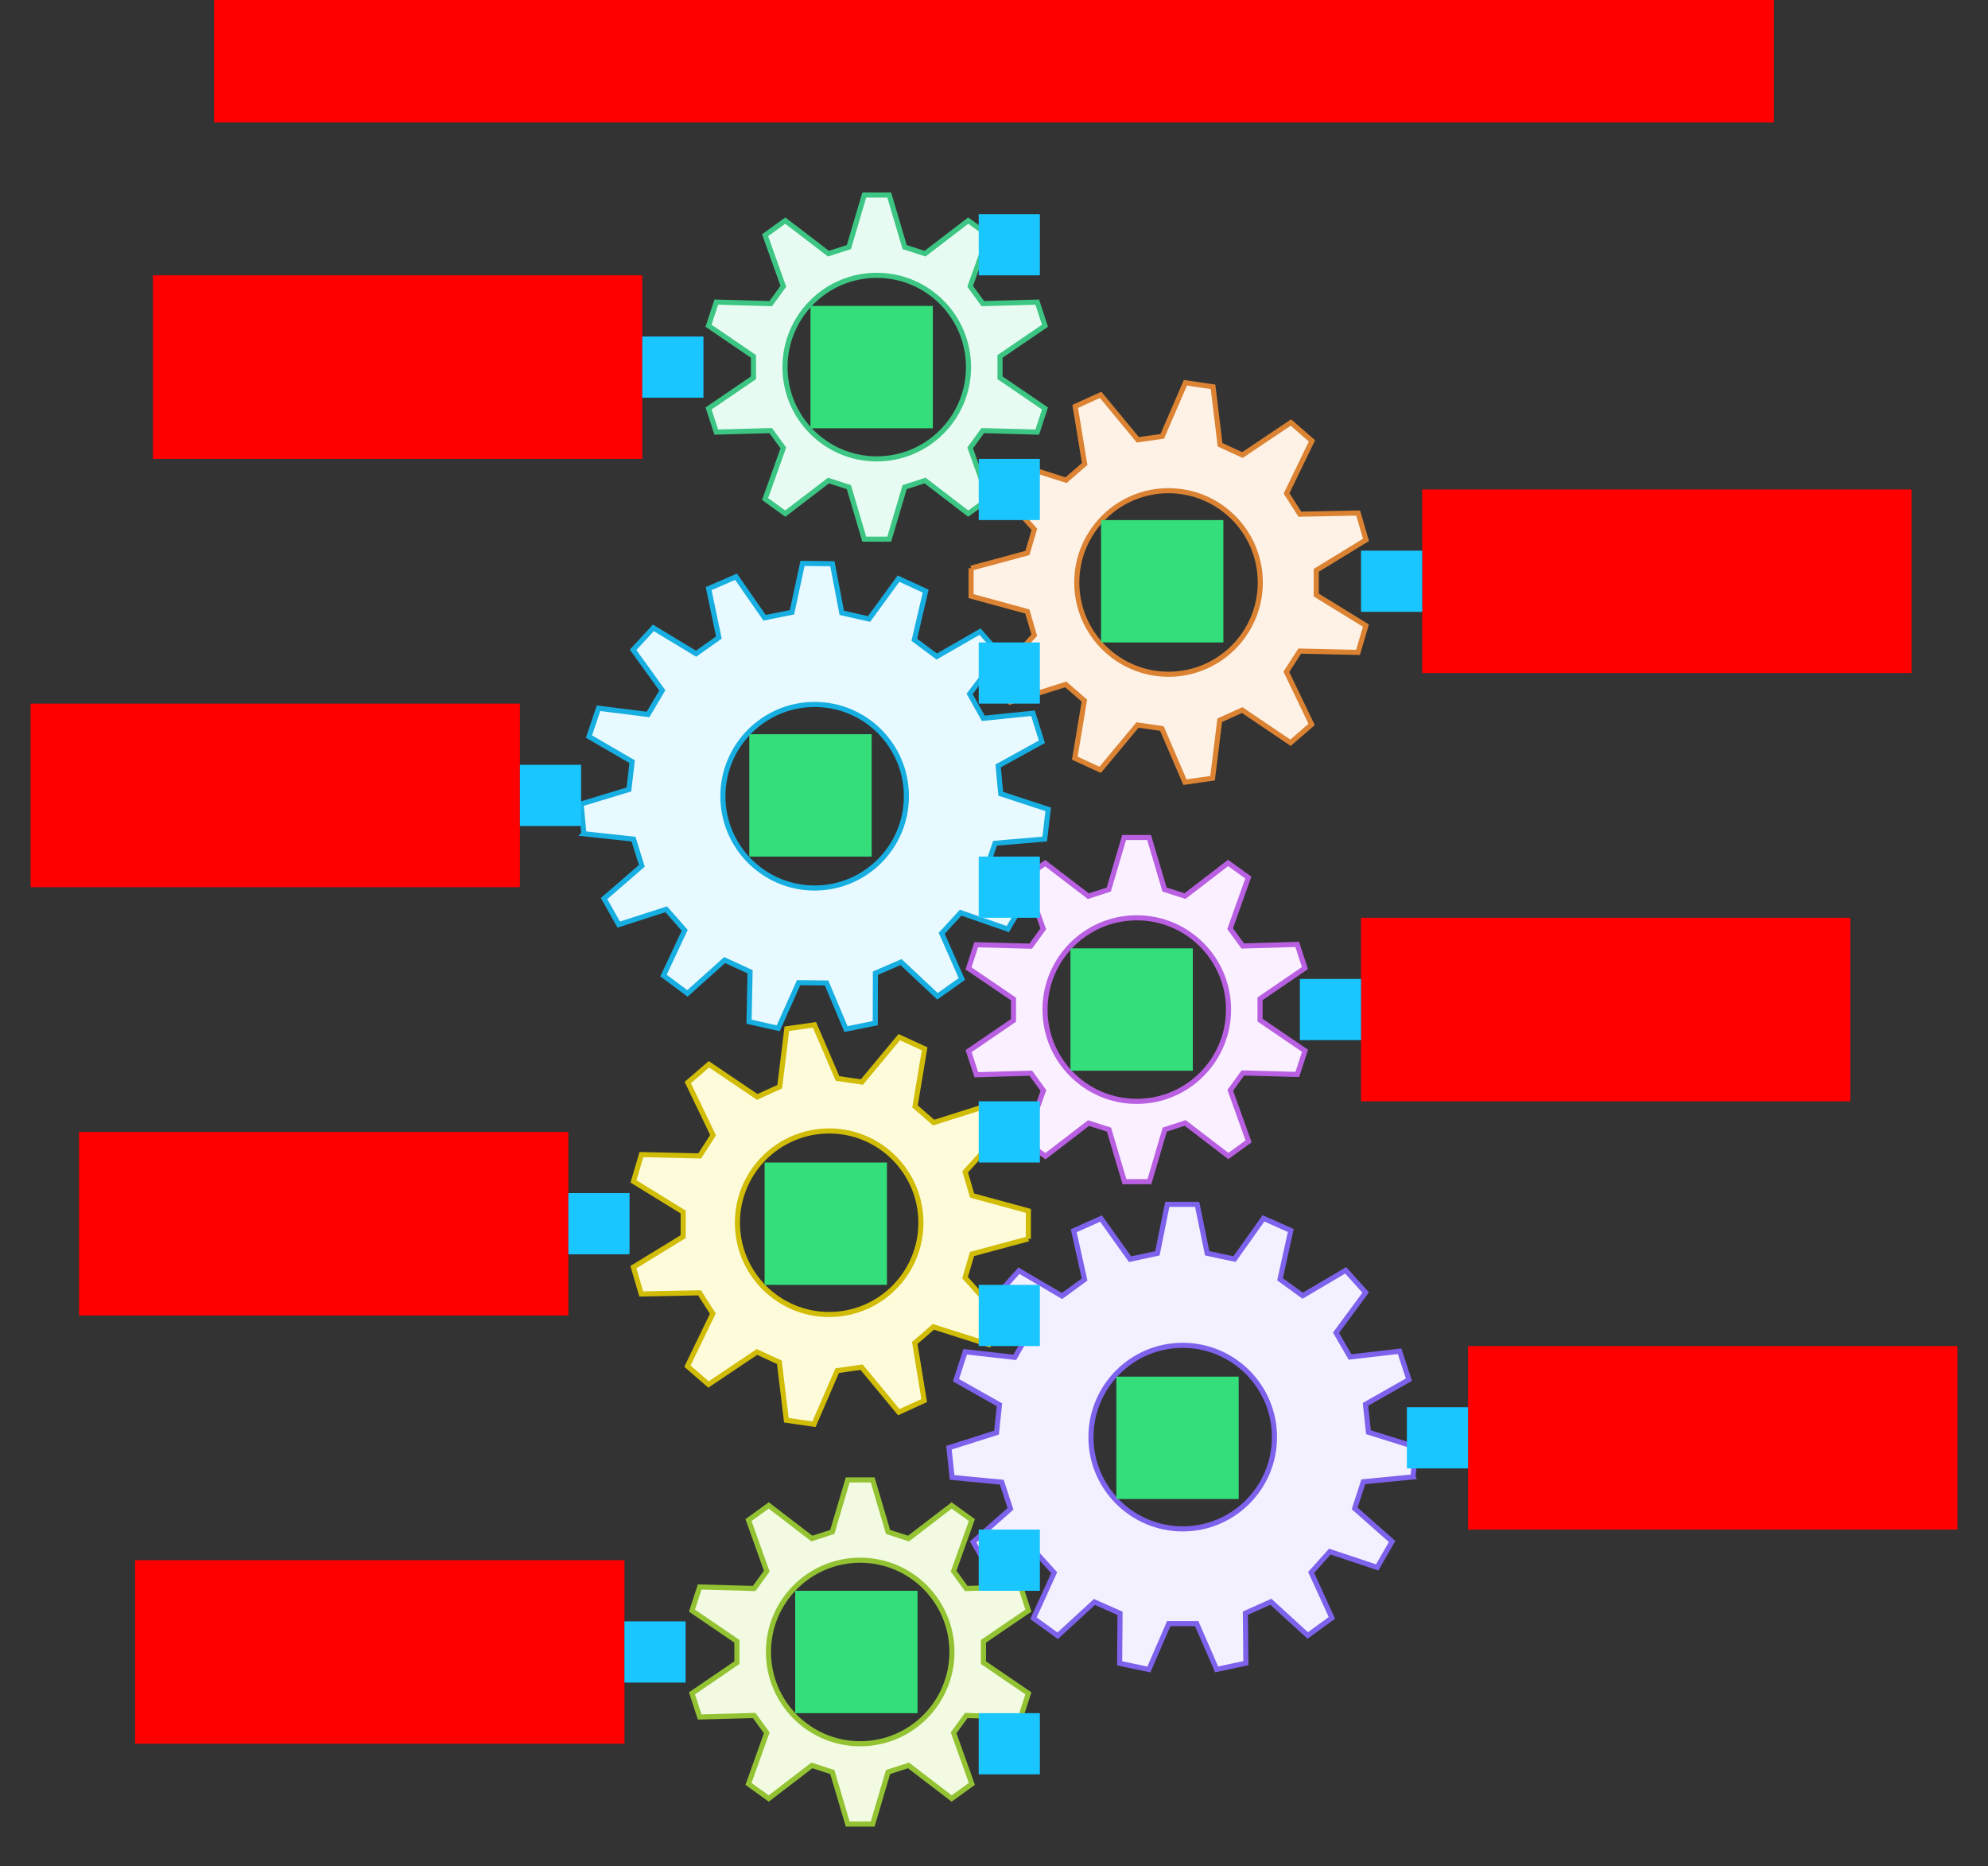 <svg xmlns="http://www.w3.org/2000/svg" width="780" height="732"><rect width="100%" height="100%" fill="#333333" stroke="none"/>    <g id="sequence-gears-vertical-v2--family--7">        <g id="lines">            <g id="g-7">                <g id="cu_2" >                    <path id="cu" transform="translate(271.5, 580.5)" fill="#f2fae1" d="M132 83.721 L114.366 71.694 L114.366 63.306 L132 51.279 C130.965 48.108 130.662 47.182 130.129 45.547 C129.851 44.696 129.511 43.654 128.972 42.004 L107.604 42.592 C106.873 41.591 106.307 40.816 105.792 40.111 C104.821 38.78 104.029 37.696 102.651 35.807 L109.816 15.758 C107.756 14.269 106.805 13.58 105.853 12.892 C104.902 12.204 103.95 11.516 101.89 10.026 L84.951 23.005 C82.398 22.179 81.091 21.756 79.164 21.133 L76.938 20.413 L70.898 0 L61.102 0 L55.062 20.413 C52.516 21.237 51.209 21.66 49.291 22.28 C48.639 22.491 47.916 22.725 47.049 23.005 L30.11 10.026 C28.05 11.516 27.098 12.204 26.147 12.892 C25.195 13.58 24.244 14.269 22.184 15.758 L29.349 35.807 C28.625 36.798 28.064 37.568 27.553 38.267 C26.574 39.608 25.782 40.693 24.396 42.592 L3.028 42.004 C1.957 45.285 1.67 46.163 1.1 47.909 C0.833 48.728 0.503 49.739 0 51.279 L17.634 63.306 L17.634 71.694 L0 83.721 C1.068 86.993 1.356 87.875 1.923 89.612 C2.192 90.434 2.522 91.447 3.028 92.996 L24.396 92.408 C25.121 93.401 25.684 94.172 26.196 94.873 C27.173 96.211 27.965 97.296 29.349 99.193 L22.184 119.242 C24.244 120.731 25.195 121.42 26.147 122.108 C27.098 122.796 28.05 123.484 30.11 124.974 L47.049 111.995 C49.574 112.812 50.88 113.234 52.772 113.846 L55.062 114.587 L61.102 135 L70.898 135 L76.938 114.587 C80.35 113.483 81.537 113.099 84.951 111.995 L101.89 124.974 C103.95 123.484 104.902 122.796 105.853 122.108 C106.805 121.42 107.756 120.731 109.816 119.242 L102.651 99.193 C103.384 98.189 103.951 97.413 104.467 96.706 C105.437 95.378 106.228 94.294 107.604 92.408 L128.972 92.996 C130.007 89.826 130.31 88.899 130.843 87.265 C131.121 86.414 131.461 85.371 132 83.721 Z M30 67.5 C30 47.618 46.118 31.5 66 31.5 C85.882 31.5 102 47.618 102 67.5 C102 87.382 85.882 103.5 66 103.5 C46.118 103.5 30 87.382 30 67.5 Z"></path>
                    <path id="cu_1" transform="translate(271.5, 580.5)" fill="none" stroke="#93c332" stroke-width="2" stroke-linejoin="miter" stroke-linecap="none" stroke-miterlimit="4"  d="M 132 83.721 L 114.366 71.694 L 114.366 63.306 L 132 51.279 C 130.965 48.108 130.662 47.182 130.129 45.547 C 129.851 44.696 129.511 43.654 128.972 42.004 L 107.604 42.592 C 106.873 41.591 106.307 40.816 105.792 40.111 C 104.821 38.78 104.029 37.696 102.651 35.807 L 109.816 15.758 C 107.756 14.269 106.805 13.58 105.853 12.892 C 104.902 12.204 103.95 11.516 101.89 10.026 L 84.951 23.005 C 82.398 22.179 81.091 21.756 79.164 21.133 L 76.938 20.413 L 70.898 0 L 61.102 0 L 55.062 20.413 C 52.516 21.237 51.209 21.66 49.291 22.28 C 48.639 22.491 47.916 22.725 47.049 23.005 L 30.11 10.026 C 28.05 11.516 27.098 12.204 26.147 12.892 C 25.195 13.58 24.244 14.269 22.184 15.758 L 29.349 35.807 C 28.625 36.798 28.064 37.568 27.553 38.267 C 26.574 39.608 25.782 40.693 24.396 42.592 L 3.028 42.004 C 1.957 45.285 1.67 46.163 1.1 47.909 C 0.833 48.728 0.503 49.739 0 51.279 L 17.634 63.306 L 17.634 71.694 L 0 83.721 C 1.068 86.993 1.356 87.875 1.923 89.612 C 2.192 90.434 2.522 91.447 3.028 92.996 L 24.396 92.408 C 25.121 93.401 25.684 94.172 26.196 94.873 C 27.173 96.211 27.965 97.296 29.349 99.193 L 22.184 119.242 C 24.244 120.731 25.195 121.42 26.147 122.108 C 27.098 122.796 28.05 123.484 30.11 124.974 L 47.049 111.995 C 49.574 112.812 50.88 113.234 52.772 113.846 L 55.062 114.587 L 61.102 135 L 70.898 135 L 76.938 114.587 C 80.35 113.483 81.537 113.099 84.951 111.995 L 101.89 124.974 C 103.95 123.484 104.902 122.796 105.853 122.108 C 106.805 121.42 107.756 120.731 109.816 119.242 L 102.651 99.193 C 103.384 98.189 103.951 97.413 104.467 96.706 C 105.436 95.378 106.228 94.294 107.604 92.408 L 128.972 92.996 C 130.007 89.826 130.31 88.899 130.843 87.265 C 131.121 86.414 131.461 85.371 132 83.721 Z M 30 67.5 C 30 47.618 46.118 31.5 66 31.5 C 85.882 31.5 102 47.618 102 67.5 C 102 87.382 85.882 103.5 66 103.5 C 46.118 103.5 30 87.382 30 67.5 Z"></path></g></g>
            <g id="g-6">                <g id="cu_5" >                    <path id="cu_3" transform="translate(372.324, 472.403)" fill="#f3f0ff" d="M182.67 101.093 C182.535 102.389 182.401 103.685 182.064 106.929 L182.065 106.931 L162.569 108.833 C161.297 112.769 160.932 113.9 160.039 116.66 L159.191 119.281 L173.877 132.256 L171.976 135.561 C170.699 137.781 170.422 138.264 168.028 142.425 L149.445 136.225 L142.113 144.394 L150.255 162.226 C148.555 163.465 147.513 164.224 146.705 164.813 C145.011 166.047 144.345 166.533 140.779 169.133 L126.322 155.903 C123.935 156.97 122.624 157.556 121.314 158.142 C120.003 158.728 118.692 159.314 116.305 160.381 L116.499 179.987 C113.312 180.668 112.039 180.941 110.766 181.213 C109.493 181.485 108.22 181.758 105.034 182.44 L97.204 164.468 C94.56 164.47 93.121 164.472 91.67 164.474 C90.25 164.475 88.818 164.477 86.233 164.48 L78.442 182.47 C73.606 181.448 73.175 181.356 70.467 180.783 C69.605 180.601 68.512 180.369 66.972 180.044 L67.121 160.437 C64.731 159.376 63.419 158.793 62.107 158.21 C60.795 157.627 59.483 157.044 57.093 155.983 L42.666 169.245 C40.028 167.331 38.974 166.567 37.92 165.802 C36.866 165.038 35.812 164.273 33.174 162.359 L41.277 144.509 C39.52 142.561 38.558 141.493 37.594 140.424 C36.635 139.36 35.674 138.294 33.927 136.356 L15.358 142.598 C13.726 139.776 13.074 138.648 12.422 137.521 C11.77 136.393 11.117 135.265 9.485 132.443 L24.141 119.434 C23.33 116.947 22.885 115.581 22.44 114.215 C21.995 112.849 21.55 111.483 20.739 108.995 L1.239 107.137 C0.894 103.894 0.757 102.599 0.62 101.303 C0.482 100.007 0.344 98.712 0 95.469 L18.675 89.551 C18.945 86.948 19.094 85.519 19.242 84.09 C19.39 82.661 19.539 81.232 19.809 78.629 L2.749 68.993 C3.752 65.892 4.153 64.652 4.554 63.413 C4.955 62.173 5.356 60.934 6.359 57.83 L25.823 60.026 C27.126 57.761 27.843 56.517 28.558 55.273 C29.275 54.027 29.992 52.781 31.298 50.511 L19.628 34.763 L22.04 32.077 C23.869 30.039 24.175 29.698 27.463 26.034 L44.352 35.965 C45.494 35.133 46.358 34.503 47.093 33.967 C49.081 32.518 50.135 31.749 53.22 29.5 L48.959 10.362 L59.663 5.577 L71.056 21.527 C73.613 20.98 75.017 20.68 76.42 20.379 C77.824 20.079 79.228 19.778 81.785 19.231 L85.669 0.013 L97.391 0 L101.316 19.21 C106.432 20.293 106.934 20.399 112.05 21.482 L123.407 5.506 L134.121 10.266 L129.903 29.413 C134.137 32.485 134.553 32.786 138.786 35.858 L155.653 25.887 L157.649 28.101 C159.874 30.569 159.973 30.679 163.507 34.598 L151.873 50.372 C153.183 52.637 153.902 53.881 154.622 55.124 C155.341 56.367 156.06 57.611 157.37 59.876 L176.829 57.633 C178.06 61.41 178.39 62.424 178.917 64.041 C179.255 65.079 179.675 66.365 180.464 68.788 L163.427 78.464 C163.703 81.066 163.855 82.495 164.007 83.924 C164.159 85.353 164.31 86.781 164.587 89.383 L183.275 95.258 C182.939 98.501 182.804 99.797 182.67 101.093 Z M55.72 91.312 C55.72 111.194 71.838 127.312 91.72 127.312 C111.602 127.312 127.72 111.194 127.72 91.312 C127.72 71.43 111.602 55.312 91.72 55.312 C71.838 55.312 55.72 71.43 55.72 91.312 Z"></path>
                    <path id="cu_4" transform="translate(372.324, 472.403)" fill="none" stroke="#7e62ec" stroke-width="2" stroke-linejoin="miter" stroke-linecap="none" stroke-miterlimit="4"  d="M 182.669 101.093 C 182.535 102.389 182.4 103.685 182.064 106.929 L 182.065 106.931 L 162.569 108.833 C 161.297 112.769 160.932 113.9 160.039 116.66 L 159.191 119.281 L 173.877 132.256 L 171.976 135.561 C 170.699 137.781 170.422 138.264 168.028 142.425 L 149.445 136.225 L 142.113 144.394 L 150.256 162.226 C 148.554 163.465 147.513 164.224 146.705 164.813 C 145.012 166.048 144.345 166.533 140.779 169.133 L 126.322 155.903 C 123.935 156.97 122.624 157.556 121.314 158.142 C 120.003 158.728 118.692 159.314 116.305 160.381 L 116.499 179.987 C 113.312 180.668 112.039 180.941 110.766 181.213 C 109.493 181.485 108.22 181.758 105.034 182.44 L 97.204 164.468 C 94.56 164.47 93.121 164.472 91.67 164.474 C 90.25 164.475 88.818 164.477 86.233 164.48 L 78.442 182.47 C 73.606 181.447 73.175 181.356 70.467 180.783 C 69.605 180.601 68.512 180.369 66.972 180.044 L 67.121 160.437 C 64.731 159.375 63.419 158.793 62.107 158.21 C 60.795 157.627 59.483 157.044 57.093 155.983 L 42.666 169.245 C 40.028 167.331 38.974 166.567 37.92 165.803 C 36.866 165.038 35.812 164.273 33.174 162.359 L 41.277 144.509 C 39.52 142.56 38.558 141.493 37.594 140.424 C 36.635 139.36 35.674 138.294 33.927 136.356 L 15.358 142.598 C 13.726 139.776 13.074 138.648 12.422 137.521 C 11.77 136.393 11.117 135.265 9.485 132.443 L 24.141 119.434 C 23.33 116.947 22.885 115.581 22.44 114.215 C 21.995 112.849 21.55 111.483 20.739 108.995 L 1.239 107.137 C 0.894 103.894 0.757 102.599 0.62 101.303 C 0.482 100.007 0.344 98.712 0 95.469 L 18.675 89.551 C 18.945 86.948 19.094 85.519 19.242 84.09 C 19.39 82.661 19.539 81.232 19.809 78.629 L 2.749 68.993 C 3.752 65.892 4.153 64.652 4.554 63.413 C 4.955 62.173 5.356 60.934 6.359 57.83 L 25.823 60.026 C 27.126 57.761 27.843 56.517 28.558 55.273 C 29.275 54.027 29.992 52.781 31.298 50.511 L 19.628 34.763 L 22.04 32.077 C 23.869 30.039 24.175 29.698 27.463 26.034 L 44.352 35.965 C 45.494 35.133 46.358 34.503 47.093 33.967 C 49.081 32.518 50.135 31.749 53.22 29.5 L 48.959 10.362 L 59.663 5.577 L 71.056 21.527 C 73.613 20.98 75.017 20.68 76.42 20.379 C 77.824 20.079 79.228 19.778 81.785 19.231 L 85.669 0.013 L 97.391 0 L 101.316 19.21 C 106.432 20.293 106.934 20.399 112.05 21.482 L 123.407 5.506 L 134.121 10.266 L 129.904 29.413 C 134.137 32.485 134.553 32.786 138.786 35.858 L 155.653 25.887 L 157.649 28.101 C 159.875 30.569 159.973 30.679 163.507 34.598 L 151.873 50.372 C 153.183 52.637 153.902 53.881 154.622 55.124 C 155.341 56.367 156.06 57.611 157.37 59.876 L 176.829 57.633 C 178.06 61.41 178.391 62.424 178.917 64.041 C 179.256 65.079 179.674 66.365 180.464 68.788 L 163.427 78.464 C 163.703 81.066 163.855 82.495 164.007 83.924 C 164.159 85.353 164.31 86.781 164.587 89.383 L 183.275 95.258 C 182.939 98.501 182.804 99.797 182.669 101.093 Z M 55.72 91.312 C 55.72 111.194 71.838 127.312 91.72 127.312 C 111.602 127.312 127.72 111.194 127.72 91.312 C 127.72 71.43 111.602 55.312 91.72 55.312 C 71.838 55.312 55.72 71.43 55.72 91.312 Z"></path></g></g>
            <g id="g-5">                <g id="cu_8" >                    <path id="cu_6" transform="translate(248.521, 402)" fill="#fefbdb" d="M154.954 77.078 C154.952 79.06 154.951 80.06 154.946 83.945 L154.946 83.941 L132.854 89.892 C132.254 91.928 131.869 93.234 131.484 94.541 C131.099 95.845 130.715 97.149 130.116 99.181 L145.442 116.19 C144.434 117.754 143.785 118.762 143.264 119.571 C142.164 121.279 141.636 122.099 139.507 125.405 L117.703 118.458 L115.958 119.967 C114.019 121.643 112.92 122.593 110.383 124.788 L114.091 147.387 C111.456 148.588 110.28 149.123 109.105 149.658 C107.929 150.193 106.754 150.728 104.119 151.928 L89.526 134.286 C87.429 134.584 86.082 134.776 84.736 134.968 C83.39 135.16 82.044 135.351 79.947 135.65 L70.859 156.665 C67.994 156.248 66.716 156.063 65.438 155.877 C64.16 155.691 62.882 155.505 60.016 155.088 L57.267 132.352 C54.755 131.199 53.417 130.585 51.72 129.807 C50.816 129.392 49.81 128.93 48.471 128.316 L29.474 141.074 C25.951 138.012 25.573 137.683 23.274 135.683 C22.719 135.2 22.052 134.62 21.202 133.881 L31.17 113.27 L25.949 105.115 L3.074 105.566 C2.755 104.473 2.505 103.617 2.297 102.907 C1.449 100.001 1.306 99.51 0 95.04 L19.52 83.099 L19.532 73.414 L0.041 61.414 C0.859 58.636 1.224 57.396 1.589 56.156 C1.955 54.916 2.32 53.677 3.139 50.898 L26.013 51.417 C27.16 49.637 27.896 48.494 28.631 47.351 C29.369 46.206 30.106 45.061 31.255 43.277 L21.336 22.636 L29.625 15.467 L48.592 28.282 C50.802 27.276 52.105 26.683 53.54 26.029 C54.61 25.542 55.752 25.021 57.399 24.272 L60.202 1.544 L71.048 0 L80.084 21.042 C81.934 21.311 83.2 21.495 84.397 21.669 C85.912 21.89 87.318 22.094 89.66 22.434 L104.295 4.836 C106.928 6.043 108.102 6.582 109.276 7.121 C110.45 7.66 111.624 8.199 114.256 9.406 L110.494 31.995 L117.8 38.348 L139.621 31.466 L140.989 33.603 C142.733 36.329 142.958 36.68 145.532 40.7 L130.165 57.662 C131.34 61.684 131.684 62.861 132.838 66.812 L132.881 66.96 L154.959 72.978 L154.954 77.078 Z M40.803 77.624 C40.803 97.505 56.921 113.624 76.803 113.624 C96.685 113.624 112.803 97.505 112.803 77.624 C112.803 57.742 96.685 41.623 76.803 41.623 C56.921 41.623 40.803 57.742 40.803 77.624 Z"></path>
                    <path id="cu_7" transform="translate(248.521, 402)" fill="none" stroke="#d1bd08" stroke-width="2" stroke-linejoin="miter" stroke-linecap="none" stroke-miterlimit="4"  d="M 154.954 77.078 C 154.952 79.06 154.951 80.06 154.946 83.945 L 154.946 83.941 L 132.854 89.892 C 132.254 91.928 131.869 93.234 131.484 94.541 C 131.099 95.845 130.715 97.149 130.116 99.181 L 145.442 116.189 C 144.434 117.754 143.785 118.762 143.264 119.571 C 142.164 121.279 141.636 122.099 139.507 125.405 L 117.703 118.457 L 115.958 119.967 C 114.019 121.643 112.92 122.593 110.383 124.788 L 114.091 147.387 C 111.456 148.588 110.28 149.123 109.105 149.658 C 107.929 150.193 106.754 150.728 104.119 151.928 L 89.526 134.286 C 87.429 134.584 86.082 134.776 84.736 134.968 C 83.39 135.16 82.044 135.351 79.947 135.65 L 70.859 156.665 C 67.994 156.248 66.716 156.063 65.438 155.877 C 64.16 155.691 62.882 155.505 60.016 155.089 L 57.267 132.352 C 54.755 131.199 53.417 130.585 51.72 129.807 C 50.816 129.392 49.81 128.93 48.471 128.316 L 29.474 141.074 C 25.951 138.012 25.573 137.683 23.274 135.683 C 22.719 135.2 22.052 134.62 21.202 133.881 L 31.17 113.27 L 25.949 105.115 L 3.074 105.566 C 2.754 104.472 2.505 103.617 2.297 102.906 C 1.449 100.001 1.306 99.51 0 95.04 L 19.52 83.099 L 19.532 73.414 L 0.041 61.414 C 0.859 58.636 1.224 57.396 1.589 56.156 C 1.955 54.916 2.32 53.677 3.139 50.898 L 26.013 51.417 C 27.16 49.637 27.896 48.494 28.631 47.351 C 29.369 46.206 30.106 45.061 31.255 43.277 L 21.336 22.636 L 29.625 15.467 L 48.592 28.282 C 50.802 27.276 52.105 26.683 53.54 26.029 C 54.61 25.542 55.752 25.021 57.399 24.272 L 60.202 1.544 L 71.048 0 L 80.084 21.042 C 81.934 21.311 83.2 21.495 84.397 21.669 C 85.912 21.89 87.318 22.094 89.66 22.434 L 104.295 4.836 C 106.928 6.043 108.102 6.582 109.276 7.121 C 110.45 7.66 111.624 8.199 114.256 9.406 L 110.494 31.995 L 117.8 38.348 L 139.621 31.466 L 140.989 33.603 C 142.733 36.329 142.958 36.68 145.532 40.7 L 130.165 57.662 C 131.34 61.684 131.684 62.861 132.838 66.812 L 132.881 66.96 L 154.959 72.978 L 154.954 77.078 Z M 40.803 77.624 C 40.803 97.505 56.921 113.624 76.803 113.624 C 96.685 113.624 112.803 97.505 112.803 77.624 C 112.803 57.742 96.685 41.623 76.803 41.623 C 56.921 41.623 40.803 57.742 40.803 77.624 Z"></path></g></g>
            <g id="g-4">                <g id="cu_11" >                    <path id="cu_9" transform="translate(380.002, 328.511)" fill="#faf0ff" d="M0 51.349 L17.645 63.358 L17.654 71.746 L0.032 83.79 C1.071 86.96 1.374 87.886 1.909 89.521 C2.188 90.371 2.529 91.413 3.069 93.063 L24.437 92.453 C25.168 93.454 25.735 94.228 26.251 94.933 C27.224 96.263 28.016 97.346 29.396 99.234 L22.251 119.29 C24.312 120.777 25.264 121.465 26.216 122.152 C27.169 122.839 28.121 123.526 30.182 125.014 L47.109 112.019 C49.663 112.842 50.971 113.264 52.897 113.885 L55.124 114.602 L61.184 135.01 L70.98 135 L77.001 114.581 C79.546 113.754 80.852 113.33 82.769 112.708 C83.421 112.497 84.144 112.262 85.01 111.981 L101.963 124.944 C104.021 123.452 104.972 122.763 105.923 122.073 C106.874 121.384 107.824 120.695 109.883 119.203 L102.699 99.161 C103.421 98.17 103.982 97.4 104.492 96.7 C105.469 95.358 106.261 94.272 107.644 92.371 L129.013 92.939 C130.081 89.657 130.367 88.779 130.935 87.032 C131.202 86.212 131.531 85.201 132.032 83.66 L114.386 71.651 L114.378 63.263 L132 51.219 C130.928 47.948 130.64 47.066 130.071 45.33 C129.802 44.508 129.47 43.495 128.963 41.947 L107.595 42.556 C106.869 41.564 106.306 40.794 105.793 40.093 C104.815 38.756 104.022 37.672 102.636 35.776 L109.781 15.72 C107.72 14.232 106.767 13.545 105.815 12.858 C104.863 12.17 103.911 11.483 101.85 9.995 L84.923 22.991 C82.397 22.177 81.091 21.756 79.198 21.146 L76.908 20.407 L70.847 0 L61.051 0.01 L55.031 20.429 C51.62 21.536 50.434 21.921 47.021 23.028 L30.069 10.066 C28.011 11.558 27.06 12.247 26.109 12.936 C25.158 13.625 24.207 14.315 22.149 15.806 L29.333 35.848 C28.602 36.853 28.036 37.63 27.52 38.337 C26.552 39.666 25.762 40.75 24.387 42.638 L3.019 42.071 C1.987 45.242 1.685 46.169 1.153 47.804 C0.876 48.655 0.537 49.698 0 51.349 Z M102.016 67.47 C102.036 87.352 85.933 103.485 66.052 103.505 C46.17 103.525 30.036 87.422 30.016 67.54 C29.997 47.659 46.099 31.525 65.981 31.505 C85.863 31.485 101.997 47.588 102.016 67.47 Z"></path>
                    <path id="cu_10" transform="translate(380.002, 328.511)" fill="none" stroke="#b960e2" stroke-width="2" stroke-linejoin="miter" stroke-linecap="none" stroke-miterlimit="4"  d="M 0 51.349 L 17.645 63.358 L 17.654 71.746 L 0.032 83.79 C 1.071 86.96 1.374 87.886 1.909 89.521 C 2.188 90.371 2.529 91.413 3.069 93.063 L 24.437 92.453 C 25.168 93.454 25.735 94.228 26.251 94.933 C 27.224 96.263 28.016 97.346 29.396 99.234 L 22.251 119.29 C 24.312 120.777 25.264 121.465 26.216 122.152 C 27.169 122.839 28.121 123.526 30.182 125.014 L 47.109 112.019 C 49.663 112.842 50.971 113.263 52.897 113.885 L 55.124 114.602 L 61.184 135.01 L 70.98 135 L 77.001 114.581 C 79.546 113.754 80.852 113.331 82.769 112.708 C 83.421 112.497 84.144 112.262 85.01 111.981 L 101.963 124.944 C 104.021 123.452 104.972 122.763 105.923 122.073 C 106.874 121.384 107.824 120.695 109.883 119.203 L 102.699 99.161 C 103.421 98.17 103.982 97.4 104.492 96.7 C 105.469 95.358 106.261 94.272 107.644 92.371 L 129.013 92.939 C 130.081 89.657 130.367 88.779 130.935 87.032 C 131.202 86.212 131.531 85.201 132.032 83.66 L 114.386 71.651 L 114.378 63.263 L 132 51.219 C 130.928 47.948 130.64 47.066 130.071 45.33 C 129.802 44.508 129.47 43.495 128.963 41.947 L 107.595 42.556 C 106.869 41.564 106.306 40.794 105.793 40.093 C 104.815 38.756 104.022 37.672 102.636 35.776 L 109.781 15.72 C 107.72 14.232 106.767 13.545 105.815 12.858 C 104.863 12.17 103.911 11.483 101.85 9.995 L 84.923 22.991 C 82.397 22.177 81.091 21.756 79.198 21.146 L 76.908 20.407 L 70.847 0 L 61.051 0.01 L 55.031 20.429 C 51.62 21.536 50.434 21.921 47.021 23.028 L 30.069 10.066 C 28.011 11.558 27.06 12.247 26.109 12.936 C 25.158 13.625 24.207 14.315 22.149 15.806 L 29.333 35.848 C 28.602 36.853 28.036 37.63 27.52 38.337 C 26.552 39.666 25.762 40.75 24.387 42.638 L 3.019 42.071 C 1.987 45.242 1.685 46.169 1.153 47.804 C 0.876 48.655 0.537 49.698 0 51.349 Z M 102.016 67.47 C 102.036 87.352 85.933 103.485 66.052 103.505 C 46.17 103.525 30.036 87.422 30.016 67.54 C 29.997 47.659 46.099 31.525 65.981 31.505 C 85.863 31.485 101.996 47.588 102.016 67.47 Z"></path></g></g>
            <g id="g-3">                <g id="cu_14" >                    <path id="cu_12" transform="translate(228, 220.999)" fill="#e8f9ff" d="M0.545 100.203 C0.666 101.5 0.787 102.797 1.091 106.044 L1.089 106.046 L20.564 108.151 C21.802 112.121 22.153 113.246 23.027 116.048 L23.833 118.633 L9.014 131.455 L10.867 134.756 C12.132 137.01 12.398 137.484 14.757 141.684 L33.404 135.678 L40.651 143.922 L32.323 161.668 C34.001 162.918 35.033 163.686 35.832 164.282 C37.523 165.542 38.178 166.029 41.727 168.673 L56.321 155.594 C58.697 156.686 60.001 157.286 61.306 157.885 C62.61 158.485 63.915 159.084 66.29 160.176 L65.894 179.779 C69.073 180.493 70.343 180.779 71.614 181.064 C72.883 181.35 74.153 181.636 77.332 182.351 L85.349 164.461 C87.992 164.491 89.43 164.508 90.881 164.524 C92.301 164.541 93.733 164.557 96.319 164.587 L103.923 182.657 C108.77 181.684 109.201 181.598 111.916 181.053 C112.78 180.879 113.875 180.659 115.417 180.35 L115.472 160.743 C117.872 159.706 119.19 159.137 120.508 158.568 C121.826 157.998 123.144 157.429 125.545 156.393 L139.834 169.804 C142.492 167.918 143.554 167.164 144.615 166.411 C145.677 165.657 146.739 164.904 149.397 163.017 L141.48 145.083 C143.252 143.159 144.224 142.102 145.197 141.046 C146.17 139.989 147.142 138.932 148.914 137.008 L167.417 143.442 C169.079 140.636 169.743 139.515 170.407 138.393 C171.07 137.273 171.734 136.152 173.395 133.348 L158.875 120.188 C159.711 117.709 160.171 116.348 160.63 114.986 C161.089 113.625 161.548 112.264 162.385 109.785 L181.903 108.13 C182.281 104.891 182.432 103.596 182.583 102.302 C182.734 101.008 182.885 99.714 183.263 96.475 L164.651 90.364 C164.407 87.758 164.274 86.328 164.14 84.897 C164.007 83.466 163.873 82.035 163.63 79.43 L180.789 69.972 C179.819 66.86 179.431 65.617 179.043 64.373 C178.654 63.129 178.267 61.886 177.295 58.772 L157.809 60.766 C156.527 58.482 155.823 57.23 155.119 55.976 C154.416 54.725 153.713 53.473 152.434 51.194 L164.266 35.569 L161.858 32.829 C160.072 30.798 159.758 30.44 156.523 26.759 L139.531 36.514 C138.38 35.656 137.513 35.011 136.776 34.461 C134.826 33.008 133.774 32.224 130.731 29.957 L135.19 10.864 L124.537 5.969 L112.979 21.799 C110.428 21.226 109.027 20.911 107.627 20.596 C106.226 20.281 104.825 19.966 102.274 19.392 L98.59 0.135 L86.868 0 L82.745 19.169 C80.181 19.683 78.774 19.966 77.366 20.248 C75.959 20.531 74.551 20.814 71.988 21.328 L60.797 5.236 L50.033 9.884 L54.053 29.074 C51.92 30.588 50.749 31.419 49.578 32.25 C48.407 33.081 47.236 33.913 45.104 35.426 L28.341 25.281 C26.134 27.679 25.251 28.637 24.369 29.596 C23.487 30.554 22.605 31.512 20.397 33.91 L31.866 49.804 C30.531 52.058 29.799 53.294 29.066 54.532 C28.335 55.766 27.603 57.002 26.271 59.25 L6.836 56.806 C5.559 60.591 5.222 61.591 4.672 63.219 C4.325 64.249 3.893 65.529 3.086 67.922 L20.021 77.774 C19.718 80.373 19.552 81.8 19.385 83.228 C19.218 84.655 19.052 86.082 18.749 88.681 L0 94.361 C0.303 97.608 0.424 98.905 0.545 100.203 Z M127.631 91.328 C127.631 111.21 111.512 127.328 91.63 127.328 C71.749 127.328 55.63 111.21 55.63 91.328 C55.63 71.447 71.749 55.328 91.63 55.328 C111.512 55.328 127.631 71.447 127.631 91.328 Z"></path>
                    <path id="cu_13" transform="translate(228, 220.999)" fill="none" stroke="#17aee1" stroke-width="2" stroke-linejoin="miter" stroke-linecap="none" stroke-miterlimit="4"  d="M 0.545 100.203 C 0.666 101.5 0.787 102.797 1.091 106.044 L 1.089 106.046 L 20.564 108.151 C 21.802 112.121 22.153 113.246 23.027 116.048 L 23.833 118.633 L 9.014 131.455 L 10.867 134.756 C 12.132 137.01 12.398 137.483 14.757 141.684 L 33.404 135.678 L 40.651 143.922 L 32.323 161.668 C 34.001 162.918 35.033 163.686 35.832 164.282 C 37.523 165.542 38.178 166.029 41.727 168.673 L 56.321 155.595 C 58.697 156.686 60.001 157.286 61.306 157.885 C 62.61 158.484 63.915 159.084 66.29 160.176 L 65.894 179.779 C 69.073 180.493 70.343 180.779 71.614 181.064 C 72.883 181.35 74.153 181.636 77.332 182.351 L 85.349 164.461 C 87.992 164.491 89.43 164.508 90.881 164.524 C 92.301 164.541 93.733 164.557 96.319 164.587 L 103.923 182.656 C 108.77 181.684 109.201 181.598 111.916 181.053 C 112.78 180.879 113.875 180.659 115.417 180.35 L 115.472 160.743 C 117.873 159.706 119.19 159.137 120.508 158.568 C 121.826 157.998 123.144 157.429 125.545 156.393 L 139.834 169.804 C 142.492 167.918 143.554 167.164 144.615 166.411 C 145.677 165.657 146.739 164.904 149.397 163.017 L 141.48 145.083 C 143.252 143.159 144.224 142.102 145.197 141.046 C 146.17 139.989 147.142 138.932 148.914 137.008 L 167.417 143.442 C 169.079 140.636 169.743 139.515 170.407 138.393 C 171.07 137.273 171.734 136.152 173.395 133.348 L 158.875 120.188 C 159.711 117.709 160.171 116.348 160.63 114.986 C 161.089 113.625 161.548 112.264 162.385 109.784 L 181.903 108.13 C 182.281 104.891 182.432 103.596 182.583 102.302 C 182.734 101.008 182.885 99.714 183.263 96.475 L 164.651 90.364 C 164.407 87.758 164.274 86.328 164.14 84.897 C 164.007 83.466 163.873 82.035 163.63 79.43 L 180.789 69.972 C 179.819 66.86 179.431 65.617 179.043 64.373 C 178.655 63.129 178.267 61.886 177.295 58.772 L 157.809 60.766 C 156.527 58.482 155.823 57.23 155.119 55.976 C 154.417 54.725 153.713 53.473 152.434 51.194 L 164.266 35.569 L 161.858 32.829 C 160.072 30.798 159.758 30.44 156.523 26.759 L 139.531 36.514 C 138.38 35.656 137.513 35.011 136.776 34.461 C 134.826 33.008 133.774 32.224 130.731 29.957 L 135.19 10.864 L 124.537 5.969 L 112.979 21.799 C 110.428 21.226 109.027 20.911 107.627 20.596 C 106.226 20.281 104.825 19.966 102.274 19.392 L 98.59 0.135 L 86.868 0 L 82.745 19.169 C 80.181 19.683 78.774 19.966 77.366 20.248 C 75.959 20.531 74.551 20.814 71.988 21.328 L 60.797 5.236 L 50.033 9.884 L 54.053 29.074 C 51.92 30.588 50.749 31.419 49.578 32.25 C 48.407 33.081 47.236 33.913 45.104 35.426 L 28.341 25.281 C 26.134 27.679 25.251 28.637 24.369 29.596 C 23.487 30.554 22.605 31.512 20.397 33.91 L 31.866 49.804 C 30.531 52.058 29.799 53.294 29.066 54.532 C 28.335 55.766 27.603 57.002 26.271 59.25 L 6.836 56.806 C 5.559 60.591 5.222 61.591 4.672 63.219 C 4.325 64.249 3.893 65.529 3.086 67.922 L 20.021 77.774 C 19.718 80.373 19.552 81.8 19.385 83.228 C 19.218 84.655 19.052 86.082 18.749 88.681 L 0 94.361 C 0.303 97.608 0.424 98.905 0.545 100.203 Z M 127.63 91.328 C 127.63 111.21 111.513 127.328 91.63 127.328 C 71.749 127.328 55.63 111.21 55.63 91.328 C 55.63 71.447 71.749 55.328 91.63 55.328 C 111.513 55.328 127.63 71.447 127.63 91.328 Z"></path></g></g>
            <g id="g-2">                <g id="cu_17" >                    <path id="cu_15" transform="translate(381, 150.146)" fill="#fef2e6" d="M0.005 79.681 C0.007 77.635 0.008 76.666 0.013 72.721 L0.013 72.725 L22.105 66.773 C22.705 64.739 23.089 63.434 23.474 62.129 C23.859 60.823 24.244 59.518 24.843 57.484 L9.517 40.476 C10.528 38.906 11.179 37.896 11.7 37.086 C12.797 35.383 13.327 34.561 15.452 31.26 L37.256 38.208 L39.011 36.69 C40.944 35.019 42.043 34.068 44.577 31.877 L40.868 9.278 C43.509 8.075 44.683 7.54 45.861 7.004 C47.034 6.47 48.21 5.935 50.84 4.737 L65.433 22.38 C67.533 22.081 68.881 21.889 70.229 21.697 C71.573 21.505 72.919 21.313 75.013 21.015 L84.1 0 C86.964 0.417 88.242 0.603 89.52 0.788 C90.798 0.974 92.076 1.16 94.943 1.577 L97.692 24.313 C100.207 25.467 101.546 26.082 103.245 26.861 C104.148 27.275 105.152 27.736 106.488 28.349 L125.485 15.591 C129.006 18.652 129.386 18.982 131.681 20.979 C132.237 21.462 132.905 22.043 133.757 22.784 L123.789 43.395 L129.01 51.551 L151.885 51.099 C152.205 52.195 152.455 53.052 152.663 53.763 C153.51 56.665 153.654 57.158 154.959 61.626 L135.439 73.566 L135.428 83.251 L154.919 95.251 C154.1 98.03 153.735 99.269 153.37 100.509 C153.005 101.749 152.639 102.988 151.82 105.768 L128.946 105.248 C127.798 107.03 127.062 108.174 126.325 109.319 C125.589 110.463 124.852 111.607 123.704 113.389 L133.623 134.029 L125.334 141.198 L106.367 128.383 C104.162 129.387 102.86 129.98 101.428 130.632 C100.356 131.121 99.211 131.642 97.561 132.394 L94.757 155.121 L83.911 156.665 L74.875 135.624 C73.034 135.356 71.772 135.172 70.58 134.999 C69.058 134.777 67.651 134.573 65.299 134.231 L50.664 151.83 C48.032 150.622 46.858 150.083 45.683 149.544 C44.509 149.005 43.335 148.467 40.703 147.259 L44.465 124.671 L37.159 118.317 L15.338 125.2 L13.955 123.038 C12.224 120.335 11.993 119.973 9.427 115.966 L24.794 99.003 C23.619 94.981 23.275 93.804 22.121 89.853 L22.078 89.706 L0 83.687 L0.005 79.681 Z M113.48 78.334 C113.48 58.452 97.362 42.334 77.48 42.334 C57.598 42.334 41.48 58.452 41.48 78.334 C41.48 98.216 57.598 114.334 77.48 114.334 C97.362 114.334 113.48 98.216 113.48 78.334 Z"></path>
                    <path id="cu_16" transform="translate(381, 150.146)" fill="none" stroke="#db8333" stroke-width="2" stroke-linejoin="miter" stroke-linecap="none" stroke-miterlimit="4"  d="M 0.005 79.681 C 0.007 77.635 0.008 76.666 0.013 72.721 L 0.013 72.725 L 22.105 66.773 C 22.705 64.739 23.089 63.434 23.474 62.129 C 23.859 60.823 24.244 59.518 24.843 57.484 L 9.517 40.476 C 10.528 38.906 11.179 37.896 11.7 37.086 C 12.797 35.383 13.327 34.561 15.452 31.26 L 37.256 38.208 L 39.011 36.69 C 40.944 35.019 42.043 34.068 44.577 31.877 L 40.868 9.278 C 43.509 8.075 44.683 7.54 45.861 7.004 C 47.034 6.47 48.21 5.935 50.84 4.737 L 65.433 22.38 C 67.533 22.081 68.881 21.889 70.229 21.697 C 71.573 21.505 72.919 21.313 75.013 21.015 L 84.1 0 C 86.964 0.417 88.242 0.603 89.52 0.788 C 90.798 0.974 92.076 1.16 94.943 1.577 L 97.692 24.313 C 100.207 25.467 101.546 26.082 103.245 26.861 C 104.148 27.275 105.152 27.736 106.488 28.349 L 125.485 15.591 C 129.006 18.652 129.386 18.982 131.681 20.979 C 132.237 21.462 132.905 22.043 133.757 22.784 L 123.789 43.395 L 129.01 51.551 L 151.886 51.099 C 152.205 52.195 152.455 53.052 152.663 53.763 C 153.51 56.665 153.654 57.158 154.959 61.626 L 135.439 73.566 L 135.428 83.251 L 154.919 95.251 C 154.1 98.03 153.735 99.269 153.37 100.509 C 153.005 101.749 152.639 102.989 151.82 105.768 L 128.946 105.248 C 127.798 107.03 127.061 108.174 126.325 109.319 C 125.588 110.463 124.852 111.607 123.704 113.389 L 133.623 134.029 L 125.334 141.198 L 106.367 128.383 C 104.162 129.387 102.86 129.98 101.428 130.632 C 100.356 131.12 99.211 131.642 97.561 132.394 L 94.757 155.121 L 83.911 156.665 L 74.875 135.624 C 73.034 135.356 71.772 135.172 70.58 134.999 C 69.058 134.777 67.651 134.573 65.299 134.231 L 50.664 151.83 C 48.032 150.622 46.858 150.083 45.683 149.544 C 44.509 149.006 43.335 148.467 40.703 147.259 L 44.465 124.671 L 37.159 118.317 L 15.338 125.2 L 13.955 123.038 C 12.224 120.335 11.993 119.973 9.427 115.966 L 24.794 99.003 C 23.619 94.981 23.275 93.804 22.121 89.853 L 22.078 89.706 L 0 83.687 L 0.005 79.681 Z M 113.48 78.334 C 113.48 58.452 97.362 42.334 77.48 42.334 C 57.598 42.334 41.48 58.452 41.48 78.334 C 41.48 98.216 57.598 114.334 77.48 114.334 C 97.362 114.334 113.48 98.216 113.48 78.334 Z"></path></g></g>
            <g id="g-1">                <g id="cu_20" >                    <path id="cu_18" transform="translate(278, 76.5)" fill="#e7fbf2" d="M0 83.721 L17.634 71.694 L17.634 63.306 L2.8361e-6 51.279 C1.035 48.108 1.338 47.182 1.871 45.547 C2.149 44.696 2.489 43.654 3.028 42.004 L24.396 42.592 C25.127 41.591 25.693 40.816 26.208 40.111 C27.179 38.78 27.971 37.696 29.349 35.807 L22.184 15.758 C24.244 14.269 25.195 13.58 26.147 12.892 C27.098 12.204 28.05 11.516 30.11 10.026 L47.049 23.005 C49.602 22.179 50.91 21.756 52.836 21.133 L55.062 20.413 L61.102 0 L70.898 0 L76.938 20.413 C79.484 21.237 80.791 21.66 82.709 22.28 C83.361 22.491 84.084 22.725 84.951 23.005 L101.89 10.026 C103.95 11.516 104.902 12.204 105.853 12.892 C106.805 13.58 107.756 14.269 109.816 15.758 L102.651 35.807 C103.375 36.798 103.936 37.568 104.447 38.267 C105.426 39.608 106.218 40.693 107.604 42.592 L128.972 42.004 C130.043 45.285 130.33 46.163 130.9 47.909 C131.167 48.728 131.497 49.739 132 51.279 L114.366 63.306 L114.366 71.694 L132 83.721 C130.932 86.993 130.644 87.875 130.077 89.612 C129.808 90.434 129.478 91.447 128.972 92.996 L107.604 92.408 C106.879 93.401 106.316 94.172 105.804 94.873 C104.827 96.211 104.035 97.296 102.651 99.193 L109.816 119.242 C107.756 120.731 106.805 121.42 105.853 122.108 C104.902 122.796 103.95 123.484 101.89 124.974 L84.951 111.995 C82.426 112.812 81.12 113.234 79.228 113.846 L76.938 114.587 L70.898 135 L61.102 135 L55.062 114.587 C51.65 113.483 50.463 113.099 47.049 111.995 L30.11 124.974 C28.05 123.484 27.098 122.796 26.147 122.108 C25.195 121.42 24.244 120.731 22.184 119.242 L29.349 99.193 C28.616 98.189 28.049 97.413 27.533 96.706 C26.564 95.378 25.773 94.294 24.396 92.408 L3.028 92.996 C1.993 89.826 1.69 88.899 1.157 87.265 C0.879 86.414 0.539 85.371 0 83.721 Z M102.001 67.5 C102.001 47.618 85.883 31.5 66.001 31.5 C46.119 31.5 30.001 47.618 30.001 67.5 C30.001 87.382 46.119 103.5 66.001 103.5 C85.883 103.5 102.001 87.382 102.001 67.5 Z"></path>
                    <path id="cu_19" transform="translate(278, 76.5)" fill="none" stroke="#3cc583" stroke-width="2" stroke-linejoin="miter" stroke-linecap="none" stroke-miterlimit="4"  d="M 0 83.721 L 17.634 71.694 L 17.634 63.306 L 0 51.279 C 1.035 48.108 1.338 47.182 1.871 45.547 C 2.149 44.696 2.489 43.654 3.028 42.004 L 24.396 42.592 C 25.127 41.591 25.693 40.816 26.208 40.111 C 27.179 38.78 27.971 37.696 29.349 35.807 L 22.184 15.758 C 24.244 14.269 25.195 13.58 26.147 12.892 C 27.098 12.204 28.05 11.516 30.11 10.026 L 47.049 23.005 C 49.602 22.179 50.91 21.756 52.836 21.133 L 55.062 20.413 L 61.102 0 L 70.898 0 L 76.938 20.413 C 79.484 21.237 80.791 21.66 82.709 22.28 C 83.361 22.491 84.084 22.725 84.951 23.005 L 101.89 10.026 C 103.95 11.516 104.902 12.204 105.853 12.892 C 106.805 13.58 107.756 14.269 109.816 15.758 L 102.651 35.807 C 103.375 36.798 103.936 37.568 104.447 38.267 C 105.426 39.608 106.218 40.693 107.604 42.592 L 128.972 42.004 C 130.043 45.285 130.33 46.163 130.9 47.909 C 131.167 48.728 131.497 49.739 132 51.279 L 114.366 63.306 L 114.366 71.694 L 132 83.721 C 130.932 86.993 130.644 87.875 130.077 89.612 C 129.809 90.434 129.478 91.447 128.972 92.996 L 107.604 92.408 C 106.879 93.401 106.316 94.172 105.804 94.873 C 104.827 96.211 104.035 97.296 102.651 99.193 L 109.816 119.242 C 107.756 120.731 106.805 121.42 105.853 122.108 C 104.902 122.796 103.95 123.484 101.89 124.974 L 84.951 111.995 C 82.426 112.812 81.12 113.234 79.228 113.846 L 76.938 114.587 L 70.898 135 L 61.102 135 L 55.062 114.587 C 51.65 113.483 50.463 113.099 47.049 111.995 L 30.11 124.974 C 28.05 123.484 27.098 122.796 26.147 122.108 C 25.195 121.42 24.244 120.731 22.184 119.242 L 29.349 99.193 C 28.616 98.189 28.049 97.413 27.533 96.706 C 26.564 95.378 25.773 94.294 24.396 92.408 L 3.028 92.996 C 1.993 89.826 1.69 88.899 1.157 87.265 C 0.879 86.414 0.539 85.371 0 83.721 Z M 102.001 67.5 C 102.001 47.618 85.883 31.5 66.001 31.5 C 46.119 31.5 30.001 47.618 30.001 67.5 C 30.001 87.382 46.119 103.5 66.001 103.5 C 85.883 103.5 102.001 87.382 102.001 67.5 Z"></path></g></g></g>
        <rect id="ic-cc-7" data-entity-classes="NotInside" fill="#33de7b1a" transform="matrix(1, 6.1232369099038e-17, -6.1232369099038e-17, 1, 312, 624)" width="48" height="48" rx="0" ry="0"></rect>
        <rect id="ic-cc-6" data-entity-classes="NotInside" fill="#33de7b1a" transform="matrix(1, 6.1232369099038e-17, -6.1232369099038e-17, 1, 438, 540)" width="48" height="48" rx="0" ry="0"></rect>
        <rect id="ic-cc-5" data-entity-classes="NotInside" fill="#33de7b1a" transform="matrix(1, 6.1232369099038e-17, -6.1232369099038e-17, 1, 300, 456)" width="48" height="48" rx="0" ry="0"></rect>
        <rect id="ic-cc-4" data-entity-classes="NotInside" fill="#33de7b1a" transform="matrix(1, 6.1232369099038e-17, -6.1232369099038e-17, 1, 420, 372)" width="48" height="48" rx="0" ry="0"></rect>
        <rect id="ic-cc-3" data-entity-classes="NotInside" fill="#33de7b1a" transform="matrix(1, 6.1232369099038e-17, -6.1232369099038e-17, 1, 294, 288)" width="48" height="48" rx="0" ry="0"></rect>
        <rect id="ic-cc-2" data-entity-classes="NotInside" fill="#33de7b1a" transform="matrix(1, 6.1232369099038e-17, -6.1232369099038e-17, 1, 432, 204)" width="48" height="48" rx="0" ry="0"></rect>
        <rect id="ic-cc-1" data-entity-classes="NotInside" fill="#33de7b1a" transform="matrix(1, 6.1232369099038e-17, -6.1232369099038e-17, 1, 318, 120.002)" width="48" height="48" rx="0" ry="0"></rect>
        <path id="tx-rc-7" transform="translate(53, 612)" fill="#ff00001a" d="M0 0 L192 0 L192 72 L0 72 L0 0 Z"></path>
        <path id="tx-lc-6" transform="translate(576, 528)" fill="#ff00001a" d="M0 0 L192 0 L192 72 L0 72 L0 0 Z"></path>
        <rect id="tx-rc-5" fill="#ff00001a" transform="translate(31, 444)" width="192" height="72" rx="0" ry="0"></rect>
        <rect id="tx-lc-4" fill="#ff00001a" transform="translate(534, 360)" width="192" height="72" rx="0" ry="0"></rect>
        <rect id="tx-rc-3" fill="#ff00001a" transform="translate(12, 276)" width="192" height="72" rx="0" ry="0"></rect>
        <rect id="tx-lc-2" fill="#ff00001a" transform="translate(558, 192)" width="192" height="72" rx="0" ry="0"></rect>
        <rect id="tx-rc-1" fill="#ff00001a" transform="translate(60, 108)" width="192" height="72" rx="0" ry="0"></rect>
        <rect id="tx-cb-title" data-entity-classes="Title" fill="#ff00001a" transform="translate(84, 0)" width="612" height="48" rx="0" ry="0"></rect>
        <rect id="bt-cc-remove-7" fill="#1ac6ff33" transform="matrix(1, 6.1232369099038e-17, 6.1232369099038e-17, -1, 245, 660.002)" width="24" height="24" rx="0" ry="0"></rect>
        <rect id="bt-cc-remove-6" fill="#1ac6ff33" transform="matrix(1, 6.1232369099038e-17, 6.1232369099038e-17, -1, 552, 576)" width="24" height="24" rx="0" ry="0"></rect>
        <rect id="bt-cc-remove-5" fill="#1ac6ff33" transform="matrix(1, 6.1232369099038e-17, 6.1232369099038e-17, -1, 223, 492.002)" width="24" height="24" rx="0" ry="0"></rect>
        <rect id="bt-cc-remove-4" fill="#1ac6ff33" transform="matrix(1, 6.1232369099038e-17, 6.1232369099038e-17, -1, 510, 408)" width="24" height="24" rx="0" ry="0"></rect>
        <rect id="bt-cc-remove-3" fill="#1ac6ff33" transform="matrix(1, 6.1232369099038e-17, 6.1232369099038e-17, -1, 204, 324.002)" width="24" height="24" rx="0" ry="0"></rect>
        <rect id="bt-cc-remove-2" fill="#1ac6ff33" transform="matrix(1, 6.1232369099038e-17, 6.1232369099038e-17, -1, 534, 240.002)" width="24" height="24" rx="0" ry="0"></rect>
        <rect id="bt-cc-remove-1" fill="#1ac6ff33" transform="matrix(1, 6.1232369099038e-17, 6.1232369099038e-17, -1, 252, 156)" width="24" height="24" rx="0" ry="0"></rect>
        <rect id="bt-cc-add-7" fill="#1ac6ff33" transform="matrix(1, -1.6081230200044232e-16, 1.6081230200044232e-16, 1, 384, 600)" width="24" height="24" rx="0" ry="0"></rect>
        <rect id="bt-cc-add-8" fill="#1ac6ff33" transform="matrix(1, -1.6081230200044232e-16, 1.6081230200044232e-16, 1, 384, 672)" width="24" height="24" rx="0" ry="0"></rect>
        <rect id="bt-cc-add-6" fill="#1ac6ff33" transform="matrix(1, -1.6081230200044232e-16, 1.6081230200044232e-16, 1, 384, 504)" width="24" height="24" rx="0" ry="0"></rect>
        <rect id="bt-cc-add-5" fill="#1ac6ff33" transform="matrix(1, -1.6081230200044232e-16, 1.6081230200044232e-16, 1, 384, 432)" width="24" height="24" rx="0" ry="0"></rect>
        <rect id="bt-cc-add-4" fill="#1ac6ff33" transform="matrix(1, -1.6081230200044232e-16, 1.6081230200044232e-16, 1, 384, 336)" width="24" height="24" rx="0" ry="0"></rect>
        <rect id="bt-cc-add-3" fill="#1ac6ff33" transform="matrix(1, -1.6081230200044232e-16, 1.6081230200044232e-16, 1, 384, 252)" width="24" height="24" rx="0" ry="0"></rect>
        <rect id="bt-cc-add-2" fill="#1ac6ff33" transform="matrix(1, -1.6081230200044232e-16, 1.6081230200044232e-16, 1, 384, 180)" width="24" height="24" rx="0" ry="0"></rect>
        <rect id="bt-cc-add-1" fill="#1ac6ff33" transform="matrix(1, -1.6081230200044232e-16, 1.6081230200044232e-16, 1, 384, 84)" width="24" height="24" rx="0" ry="0"></rect></g></svg>
